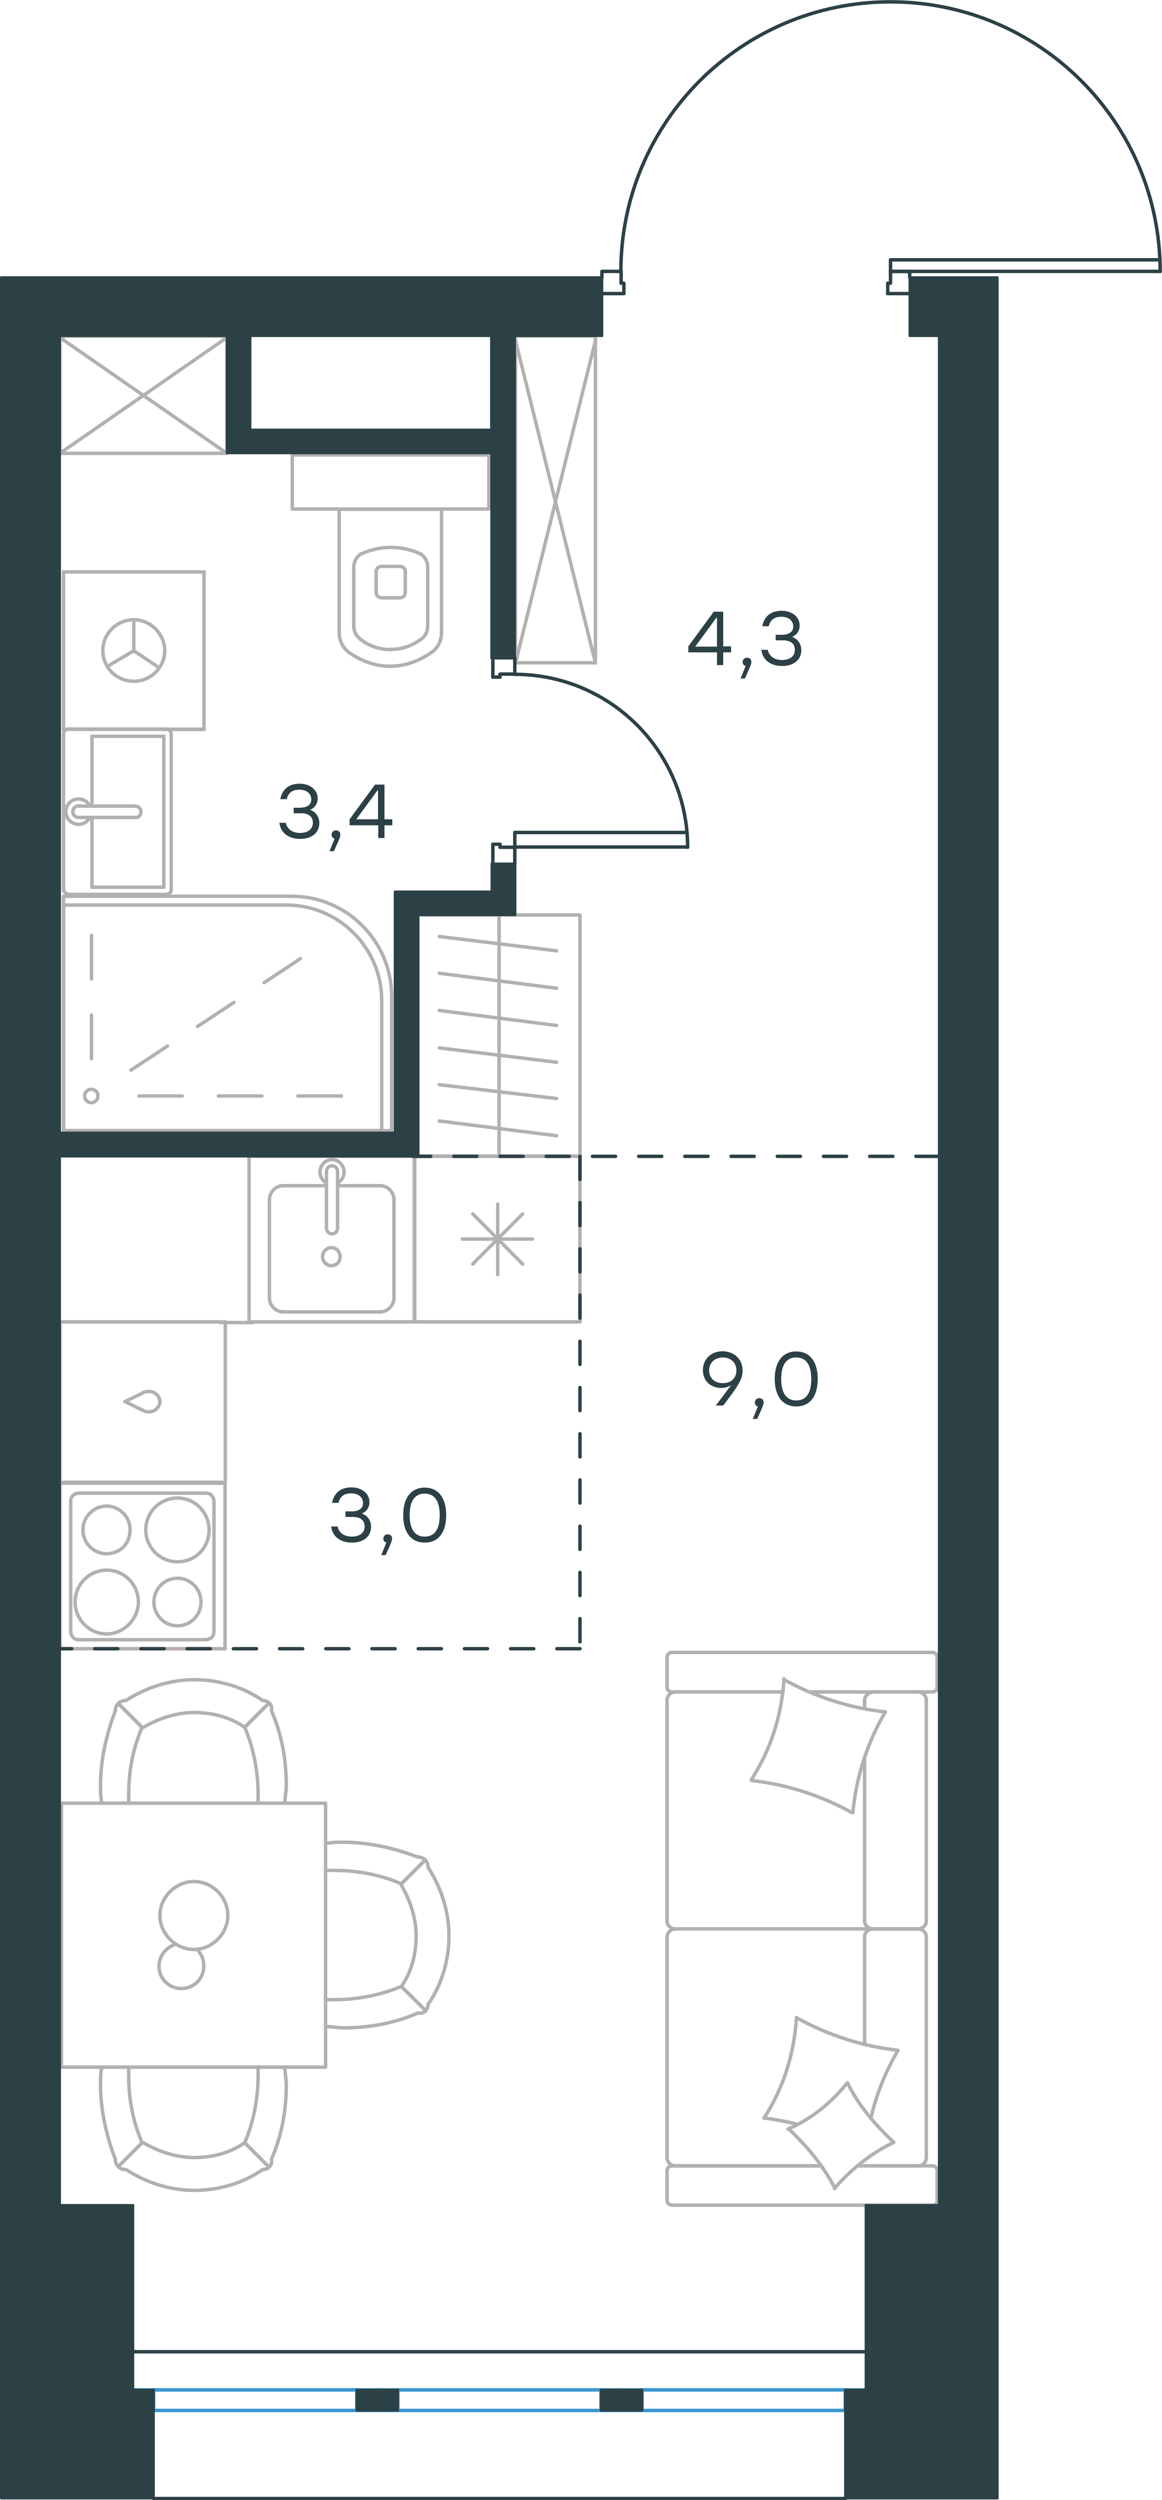 <?xml version="1.0" encoding="utf-8"?>
<!-- Generator: Adobe Illustrator 26.5.0, SVG Export Plug-In . SVG Version: 6.00 Build 0)  -->
<svg version="1.1" id="Слой_1" xmlns="http://www.w3.org/2000/svg" xmlns:xlink="http://www.w3.org/1999/xlink" x="0px" y="0px"
	 viewBox="0 0 502.9 1081.5" style="enable-background:new 0 0 502.9 1081.5;" xml:space="preserve">
<style type="text/css">
	.st0{fill:none;stroke:#B2B1B0;stroke-width:1.5;stroke-linecap:round;stroke-linejoin:round;stroke-miterlimit:22.926;}
	.st1{fill:none;stroke:#222120;stroke-width:0.216;stroke-linecap:round;stroke-linejoin:round;stroke-miterlimit:22.926;}
	.st2{fill:none;stroke:#3996D2;stroke-width:1.5;stroke-linecap:round;stroke-linejoin:round;stroke-miterlimit:22.926;}
	.st3{fill:none;stroke:#2C4146;stroke-width:1.5;stroke-linecap:round;stroke-linejoin:round;stroke-miterlimit:22.926;}
	.st4{fill:#2C4146;}
	.st5{fill:#2C4146;stroke:#2C4146;stroke-linecap:round;stroke-linejoin:round;stroke-miterlimit:10;}
	
		.st6{fill:none;stroke:#2D4146;stroke-width:1.5;stroke-linecap:round;stroke-linejoin:round;stroke-miterlimit:22.926;stroke-dasharray:10,10,0,0;}
</style>
<g>
	<path class="st0" d="M27.5,387.7h98.8c23.8,0,43.2,19.5,43.2,43.3v58.1h-142V387.7z"/>
	<path class="st0" d="M27.5,391.5H124c22.7,0,41.2,18.6,41.2,41.3v56.3H27.5V391.5z"/>
	<line class="st0" x1="39.6" y1="458" x2="39.6" y2="439.1"/>
	<line class="st0" x1="39.6" y1="423.5" x2="39.6" y2="404.6"/>
	<line class="st0" x1="60.1" y1="474.1" x2="78.9" y2="474.1"/>
	<line class="st0" x1="94.5" y1="474.1" x2="113.3" y2="474.1"/>
	<line class="st0" x1="128.9" y1="474.1" x2="147.8" y2="474.1"/>
	<line class="st0" x1="56.7" y1="462.9" x2="72.5" y2="452.5"/>
	<line class="st0" x1="85.5" y1="444" x2="101.3" y2="433.6"/>
	<line class="st0" x1="114.3" y1="425.1" x2="130" y2="414.7"/>
	<path class="st0" d="M42.4,474.1c0,1.6-1.3,2.9-2.9,2.9c-1.6,0-2.9-1.3-2.9-2.9c0-1.6,1.3-2.9,2.9-2.9
		C41.4,471.3,42.4,472.6,42.4,474.1z"/>
</g>
<g>
	<line class="st0" x1="191.5" y1="220.3" x2="146.8" y2="220.3"/>
	<g>
		<line class="st0" x1="191.1" y1="273.7" x2="191.1" y2="220.3"/>
		<line class="st0" x1="153.1" y1="245.5" x2="153.1" y2="270.7"/>
		<line class="st0" x1="185.1" y1="270.7" x2="185.1" y2="245.5"/>
		<line class="st0" x1="162.8" y1="247" x2="162.8" y2="256.2"/>
		<line class="st0" x1="175.4" y1="256.2" x2="175.4" y2="247"/>
		<line class="st0" x1="173" y1="245" x2="165.2" y2="245"/>
		<line class="st0" x1="146.8" y1="220.3" x2="146.8" y2="273.7"/>
		<line class="st0" x1="165.2" y1="258.6" x2="173" y2="258.6"/>
		<path class="st0" d="M150.6,281.9c5.3,3.9,11.7,6.3,18,6.3c0,0,0,0,0.5,0"/>
		<path class="st0" d="M165.2,245c-1.5,0-2.4,1-2.4,2.4"/>
		<path class="st0" d="M156,239.7c-1.9,1.5-2.9,3.4-2.9,5.8"/>
		<path class="st0" d="M162.8,256.2c0,1.5,1,2.4,2.4,2.4"/>
		<path class="st0" d="M156,276.6c3.9,2.9,8.3,4.4,13.1,4.4"/>
		<path class="st0" d="M173,258.6c1.5,0,2.4-1,2.4-2.4"/>
		<path class="st0" d="M175.4,247.4c0-1.5-1-2.4-2.4-2.4"/>
		<path class="st0" d="M185.1,245.5c0-2.4-1-4.4-2.9-5.8"/>
		<path class="st0" d="M182.2,239.7c-3.9-1.9-8.7-2.9-13.1-2.9c-4.4,0-8.7,1-13.1,2.9"/>
		<path class="st0" d="M182.2,276.6c1.9-1.5,2.9-3.4,2.9-5.8"/>
		<path class="st0" d="M168.7,288.2L168.7,288.2c6.8,0,13.1-2.4,18.5-6.3"/>
		<path class="st0" d="M146.8,273.7c0,3.4,1.5,6.3,3.9,8.3"/>
		<path class="st0" d="M187.2,281.9c2.4-1.9,3.9-4.9,3.9-8.3"/>
		<path class="st0" d="M169.1,280.9L169.1,280.9c4.9,0,9.2-1.5,13.1-4.4"/>
		<path class="st0" d="M153.1,270.7c0,2.4,1,4.4,2.9,5.8"/>
	</g>
	<rect x="126.5" y="196.8" class="st0" width="85.1" height="23.4"/>
</g>
<g>
	<line class="st0" x1="70.9" y1="383.8" x2="39.8" y2="383.8"/>
	<line class="st0" x1="39.8" y1="383.8" x2="39.8" y2="353.6"/>
	<line class="st0" x1="39.8" y1="348.7" x2="39.8" y2="318.5"/>
	<line class="st0" x1="70.9" y1="318.5" x2="70.9" y2="383.8"/>
	<line class="st0" x1="39.8" y1="318.5" x2="70.9" y2="318.5"/>
	<line class="st0" x1="27.5" y1="317.5" x2="27.5" y2="384.8"/>
	<line class="st0" x1="71.7" y1="315.4" x2="29.9" y2="315.4"/>
	<line class="st0" x1="74.1" y1="384.8" x2="74.1" y2="317.5"/>
	<line class="st0" x1="29.9" y1="386.9" x2="71.7" y2="386.9"/>
	<path class="st0" d="M71.7,386.9c1.5,0,2.4-0.8,2.4-2.1"/>
	<path class="st0" d="M74.1,317.5c0-1.3-1-2.1-2.4-2.1"/>
	<path class="st0" d="M29.9,315.4c-1.5,0-2.4,0.8-2.4,2.1"/>
	<path class="st0" d="M27.5,384.8c0,0.8,1,2.1,2.4,2.1"/>
	<line class="st0" x1="58.5" y1="348.7" x2="34.4" y2="348.7"/>
	<line class="st0" x1="34.4" y1="353.6" x2="58.5" y2="353.6"/>
	<path class="st0" d="M58.5,348.7L58.5,348.7c1.4,0,2.5,1.1,2.5,2.5c0,1.4-1.1,2.5-2.5,2.5h0"/>
	<path class="st0" d="M38.9,353.6c-0.9,1.8-2.8,3-4.9,3c-3,0-5.5-2.5-5.5-5.5c0-3,2.4-5.5,5.5-5.5c2.1,0,3.9,1.2,4.9,3"/>
	<path class="st0" d="M34.4,353.6c-0.1,0-0.2,0-0.4,0c-1.4,0-2.5-1.1-2.5-2.5c0-1.4,1.1-2.5,2.5-2.5c0.1,0,0.2,0,0.4,0"/>
</g>
<g>
	<line class="st0" x1="88.3" y1="247.4" x2="27.5" y2="247.4"/>
	<g>
		<line class="st0" x1="27.5" y1="315.5" x2="27.5" y2="247.4"/>
		<line class="st0" x1="70" y1="315.5" x2="88.3" y2="315.5"/>
		<line class="st0" x1="27.5" y1="315.5" x2="88.3" y2="315.5"/>
		<line class="st0" x1="57.9" y1="281.5" x2="68.8" y2="288.8"/>
		<line class="st0" x1="57.9" y1="281.5" x2="57.9" y2="268.1"/>
		<line class="st0" x1="57.9" y1="281.5" x2="46.4" y2="288.3"/>
		<path class="st0" d="M57.9,268.1c-7.4,0-13.4,6-13.4,13.3c0,7.4,6,13.3,13.4,13.3c7.4,0,13.4-6,13.4-13.3
			C71.3,274.4,65.3,268.1,57.9,268.1z"/>
		<line class="st0" x1="88.3" y1="315.5" x2="88.3" y2="247.4"/>
	</g>
</g>
<g>
	<rect x="25.9" y="145.4" class="st0" width="72.3" height="50.7"/>
	<line class="st0" x1="25.9" y1="196.1" x2="98.2" y2="146"/>
	<line class="st0" x1="25.9" y1="146" x2="98.2" y2="196.1"/>
</g>
<g>
	<rect x="223.1" y="145.3" class="st0" width="34.6" height="141.4"/>
	<line class="st0" x1="223.1" y1="286.8" x2="257.7" y2="147.3"/>
	<line class="st0" x1="223.1" y1="147.3" x2="257.7" y2="286.8"/>
</g>
<g>
	<rect x="180.9" y="395.8" class="st0" width="70.1" height="104.3"/>
	<line class="st0" x1="216" y1="500.2" x2="216" y2="395.8"/>
	<line class="st0" x1="240.9" y1="411.3" x2="190.1" y2="405.1"/>
	<line class="st0" x1="240.9" y1="427.5" x2="190.1" y2="421"/>
	<line class="st0" x1="240.9" y1="443.6" x2="190.1" y2="437.1"/>
	<line class="st0" x1="240.9" y1="459.5" x2="190.1" y2="453.3"/>
	<line class="st0" x1="240.9" y1="475.2" x2="190.1" y2="469.2"/>
	<line class="st0" x1="240.9" y1="491.3" x2="190.1" y2="484.9"/>
</g>
<g>
	<line class="st0" x1="251" y1="500.2" x2="251" y2="571.8"/>
	<line class="st0" x1="215.4" y1="520.9" x2="215.4" y2="551.4"/>
	<line class="st0" x1="204.6" y1="546.8" x2="226.2" y2="525.1"/>
	<line class="st0" x1="204.6" y1="525.1" x2="226.2" y2="546.8"/>
	<line class="st0" x1="200.1" y1="536" x2="230.4" y2="536"/>
	<line class="st0" x1="251" y1="571.8" x2="179.5" y2="571.8"/>
	<line class="st0" x1="179.5" y1="500.2" x2="179.5" y2="571.8"/>
	<line class="st0" x1="251" y1="500.2" x2="179.5" y2="500.2"/>
</g>
<g>
	<rect x="107.8" y="500.2" class="st0" width="71.5" height="71.6"/>
	<line class="st0" x1="146.1" y1="531.2" x2="146.1" y2="507.2"/>
	<line class="st0" x1="141.3" y1="512.9" x2="122.5" y2="512.9"/>
	<line class="st0" x1="122.5" y1="567.5" x2="164.6" y2="567.5"/>
	<line class="st0" x1="164.6" y1="512.9" x2="146.1" y2="512.9"/>
	<line class="st0" x1="170.5" y1="561.5" x2="170.5" y2="518.9"/>
	<line class="st0" x1="141.3" y1="507.2" x2="141.3" y2="531.2"/>
	<line class="st0" x1="116.6" y1="518.9" x2="116.6" y2="561.5"/>
	<path class="st0" d="M146.1,531.2L146.1,531.2c0,1.4-1,2.5-2.4,2.5c-1.4,0-2.4-1.1-2.4-2.5"/>
	<path class="st0" d="M116.6,518.9c0-3.2,2.8-6,5.9-6"/>
	<path class="st0" d="M141.3,511.8c-1.7-1.1-2.8-2.8-2.8-4.9c0-2.8,2.4-5.3,5.2-5.3c2.8,0,5.2,2.5,5.2,5.3c0,2.1-1,3.9-2.8,4.9"/>
	<path class="st0" d="M170.5,561.5c0,3.2-2.8,6-5.9,6"/>
	<path class="st0" d="M164.6,512.9c3.1,0,5.9,2.8,5.9,6"/>
	<path class="st0" d="M122.5,567.5c-3.1,0-5.9-2.8-5.9-6"/>
	<path class="st0" d="M141.3,507.2v-0.4c0-1.4,1-2.5,2.4-2.5c1.4,0,2.4,1.1,2.4,2.5v0.4"/>
	<path class="st0" d="M147.2,543.6c0-2.1-1.7-3.9-3.8-3.9c-2.1,0-3.8,1.8-3.8,3.9c0,2.1,1.7,3.9,3.8,3.9
		C145.8,547.4,147.2,545.7,147.2,543.6z"/>
</g>
<g>
	<path class="st0" d="M56.3,661.8c0-5.7-4.6-10.3-10.2-10.3c-5.6,0-10.2,4.6-10.2,10.3c0,5.7,4.6,10.3,10.2,10.3
		C51.8,672.1,56.3,667.9,56.3,661.8z"/>
	<path class="st0" d="M59.9,693c0-7.4-6-13.8-13.7-13.8c-7.4,0-13.7,6-13.7,13.8c0,7.4,6,13.8,13.7,13.8
		C53.5,706.8,59.9,700.4,59.9,693z"/>
	<path class="st0" d="M87,693c0-5.7-4.6-10.3-10.2-10.3c-5.6,0-10.2,4.6-10.2,10.3c0,5.7,4.6,10.3,10.2,10.3
		C82.4,703.3,87,698.7,87,693z"/>
	<path class="st0" d="M90.5,661.8c0-7.4-6-13.8-13.7-13.8c-7.4,0-13.7,6-13.7,13.8c0,7.4,6,13.8,13.7,13.8S90.5,669.6,90.5,661.8z"
		/>
	<line class="st0" x1="30.6" y1="705.7" x2="30.6" y2="649.5"/>
	<line class="st0" x1="89.4" y1="709.3" x2="33.8" y2="709.3"/>
	<line class="st0" x1="92.6" y1="649.5" x2="92.6" y2="705.7"/>
	<line class="st0" x1="33.8" y1="645.9" x2="89.4" y2="645.9"/>
	<path class="st0" d="M92.6,705.7L92.6,705.7c0,2.1-1.4,3.5-3.2,3.5"/>
	<path class="st0" d="M30.6,649.5L30.6,649.5c0-2.1,1.4-3.5,3.2-3.5"/>
	<path class="st0" d="M33.8,709.3L33.8,709.3c-1.8,0-3.2-1.8-3.2-3.5"/>
	<path class="st0" d="M89.4,645.9L89.4,645.9c1.8,0,3.2,1.8,3.2,3.5"/>
	<rect x="25.9" y="641.6" class="st0" width="71.5" height="71.6"/>
</g>
<g>
	<rect x="25.9" y="571.8" class="st0" width="71.6" height="69.4"/>
	<line class="st0" x1="54.1" y1="606.3" x2="62.5" y2="610.4"/>
	<line class="st0" x1="62.5" y1="602.2" x2="54.1" y2="606.3"/>
	<path class="st0" d="M62.5,602.2c0.7-0.3,1.4-0.3,2.1-0.3c2.5,0,4.6,2.1,4.6,4.5"/>
	<path class="st0" d="M62.5,610.4c0.7,0.3,1.4,0.3,2.1,0.3c2.5,0,4.6-2.1,4.6-4.5"/>
</g>
<line class="st0" x1="109.6" y1="572.1" x2="95.2" y2="572.1"/>
<g>
	<rect x="26.6" y="780" class="st0" width="114.3" height="114.2"/>
	<path class="st0" d="M105.9,926.9c-6.4,4.5-14.2,6.4-21.9,6.4c-7.7,0-15.5-2.6-21.9-6.4"/>
	<path class="st0" d="M123.3,894.1c0,2.6,0.6,5.1,0.6,7.7c0,10.9-1.9,21.9-6.4,32.2"/>
	<path class="st0" d="M49.9,934c-3.9-10.3-6.4-21.2-6.4-32.2c0-2.6,0-5.1,0.6-7.7"/>
	<path class="st0" d="M111.7,894.1c0,1.3,0,2.6,0,3.9c0,9.6-1.9,19.9-5.8,28.9"/>
	<path class="st0" d="M61.5,926.9c-3.9-9-5.8-18.7-5.8-28.9c0-1.3,0-2.6,0-3.9"/>
	<path class="st0" d="M113.7,938.5c-8.4,5.8-18.7,9-29.6,9c-10.3,0-20.6-3.2-29.6-9"/>
	<line class="st0" x1="105.9" y1="926.9" x2="116.2" y2="937.2"/>
	<line class="st0" x1="61.5" y1="926.9" x2="51.2" y2="937.2"/>
	<line class="st0" x1="105.9" y1="926.9" x2="116.2" y2="937.2"/>
	<line class="st0" x1="61.5" y1="926.9" x2="51.2" y2="937.2"/>
	<path class="st0" d="M54.4,938.5c-2.6,0-4.5-1.9-4.5-4.5"/>
	<path class="st0" d="M117.5,934c0.5,2.6-1.3,4.5-3.9,4.5"/>
	<path class="st0" d="M105.9,747.2c-6.4-4.5-14.2-6.4-21.9-6.4c-7.7,0-15.5,2.6-21.9,6.4"/>
	<path class="st0" d="M123.3,780c0-2.6,0.6-5.1,0.6-7.7c0-10.9-1.9-21.9-6.4-32.2"/>
	<path class="st0" d="M49.9,740.1c-3.9,10.3-6.4,21.2-6.4,32.2c0,2.6,0,5.1,0.6,7.7"/>
	<path class="st0" d="M111.7,780c0-1.3,0-2.6,0-3.9c0-9.6-1.9-19.9-5.8-28.9"/>
	<path class="st0" d="M61.5,747.2c-3.9,9-5.8,18.7-5.8,28.9c0,1.3,0,2.6,0,3.9"/>
	<path class="st0" d="M113.7,735.6c-8.4-5.8-18.7-9-29.6-9c-10.3,0-20.6,3.2-29.6,9"/>
	<line class="st0" x1="105.9" y1="747.2" x2="116.2" y2="736.9"/>
	<line class="st0" x1="61.5" y1="747.2" x2="51.2" y2="736.9"/>
	<line class="st0" x1="105.9" y1="747.2" x2="116.2" y2="736.9"/>
	<line class="st0" x1="61.5" y1="747.2" x2="51.2" y2="736.9"/>
	<path class="st0" d="M54.4,735.6c-2.6,0-4.5,1.9-4.5,4.5"/>
	<path class="st0" d="M117.5,740.1c0.5-2.6-1.3-4.5-3.9-4.5"/>
	<path class="st0" d="M173.7,859.3c4.5-6.4,6.4-14.2,6.4-21.9c0-7.7-2.6-15.4-6.4-21.9"/>
	<path class="st0" d="M140.9,876.6c2.6,0,5.2,0.6,7.7,0.6c10.9,0,21.9-1.9,32.2-6.4"/>
	<path class="st0" d="M180.8,803.3c-10.3-3.9-21.3-6.4-32.2-6.4c-2.6,0-5.2,0-7.7,0.6"/>
	<path class="st0" d="M140.9,865c1.3,0,2.6,0,3.9,0c9.7,0,20-1.9,29-5.8"/>
	<path class="st0" d="M173.7,814.9c-9-3.9-18.7-5.8-29-5.8c-1.3,0-2.6,0-3.9,0"/>
	<path class="st0" d="M185.3,867c5.8-8.4,9-18.7,9-29.6c0-10.3-3.2-20.6-9-29.6"/>
	<line class="st0" x1="173.7" y1="859.3" x2="184" y2="869.5"/>
	<line class="st0" x1="173.7" y1="814.9" x2="184" y2="804.6"/>
	<line class="st0" x1="173.7" y1="859.3" x2="184" y2="869.5"/>
	<line class="st0" x1="173.7" y1="814.9" x2="184" y2="804.6"/>
	<path class="st0" d="M185.3,807.8c0-2.6-1.9-4.5-4.5-4.5"/>
	<path class="st0" d="M180.8,870.8c2.6,0.5,4.5-1.3,4.5-3.9"/>
	<path class="st0" d="M83.9,813.9c-7.9,0-14.7,6.8-14.7,14.7c0,7.9,6.8,14.7,14.7,14.7c7.9,0,14.7-6.8,14.7-14.7
		C98.6,820.4,91.8,813.9,83.9,813.9z"/>
	<path class="st0" d="M85.3,843.3c1.8,1.8,2.9,4.3,2.9,7.2c0,5.4-4.3,9.7-9.7,9.7c-5.4,0-9.7-4.3-9.7-9.7c0-4.3,2.9-7.9,6.8-9.3"/>
</g>
<g>
	<line class="st0" x1="374.2" y1="760.8" x2="374.2" y2="831.1"/>
	<line class="st0" x1="288.7" y1="951.8" x2="288.7" y2="939"/>
	<line class="st0" x1="288.7" y1="933.3" x2="288.7" y2="837.7"/>
	<line class="st0" x1="350.6" y1="731.9" x2="370.6" y2="731.9"/>
	<line class="st0" x1="292.3" y1="731.9" x2="338.9" y2="731.9"/>
	<line class="st0" x1="292.3" y1="936.9" x2="355.4" y2="936.9"/>
	<line class="st0" x1="377.5" y1="834.4" x2="397.6" y2="834.4"/>
	<line class="st0" x1="374.2" y1="837.7" x2="374.2" y2="884.2"/>
	<line class="st0" x1="405.6" y1="716.9" x2="405.6" y2="729.8"/>
	<line class="st0" x1="397.6" y1="834.4" x2="377.5" y2="834.4"/>
	<line class="st0" x1="400.9" y1="933.3" x2="400.9" y2="837.7"/>
	<line class="st0" x1="355.4" y1="936.9" x2="290.8" y2="936.9"/>
	<line class="st0" x1="288.7" y1="831.1" x2="288.7" y2="735.5"/>
	<line class="st0" x1="288.7" y1="729.8" x2="288.7" y2="716.9"/>
	<line class="st0" x1="374.2" y1="735.5" x2="374.2" y2="739"/>
	<line class="st0" x1="403.3" y1="731.9" x2="350.6" y2="731.9"/>
	<line class="st0" x1="374.2" y1="735.5" x2="374.2" y2="739"/>
	<line class="st0" x1="397.6" y1="731.9" x2="377.5" y2="731.9"/>
	<line class="st0" x1="397.6" y1="834.4" x2="377.5" y2="834.4"/>
	<line class="st0" x1="400.9" y1="831.1" x2="400.9" y2="735.5"/>
	<line class="st0" x1="338.9" y1="731.9" x2="290.8" y2="731.9"/>
	<line class="st0" x1="403.3" y1="953.9" x2="290.8" y2="953.9"/>
	<line class="st0" x1="405.6" y1="939" x2="405.6" y2="951.8"/>
	<line class="st0" x1="371.1" y1="936.9" x2="403.3" y2="936.9"/>
	<line class="st0" x1="377.5" y1="834.4" x2="292.3" y2="834.4"/>
	<line class="st0" x1="377.5" y1="936.9" x2="397.6" y2="936.9"/>
	<path class="st0" d="M403.3,731.9c1.7,0,2.4-1.2,2.4-2.1"/>
	<path class="st0" d="M290.8,936.9c-1.5,0-2.1,1.2-2.1,2.1"/>
	<path class="st0" d="M405.6,939c0-1.5-1.2-2.1-2.1-2.1"/>
	<path class="st0" d="M374.2,831.1c0,1.6,1.5,3.3,3.6,3.3"/>
	<path class="st0" d="M397.6,936.9c1.6,0,3.3-1.5,3.3-3.6"/>
	<path class="st0" d="M400.9,735.5c0-1.8-1.5-3.6-3.6-3.6"/>
	<path class="st0" d="M288.7,831.1c0,1.6,1.5,3.3,3.6,3.3"/>
	<path class="st0" d="M397.3,834.4c1.8,0,3.6-1.4,3.6-3.3"/>
	<path class="st0" d="M292.3,834.4c-1.8,0-3.6,1.5-3.6,3.6"/>
	<path class="st0" d="M405.6,716.9c0-1.5-1.2-2.1-2.1-2.1H290.8c-1.5,0-2.1,1.2-2.1,2.1"/>
	<path class="st0" d="M400.9,837.7c0-1.6-1.5-3.3-3.6-3.3"/>
	<path class="st0" d="M288.7,951.8c0,1.5,1.2,2.1,2.1,2.1"/>
	<path class="st0" d="M292.3,731.9c-1.8,0-3.6,1.5-3.6,3.6"/>
	<path class="st0" d="M288.7,729.8c0,1.5,1.2,2.1,2.1,2.1"/>
	<path class="st0" d="M288.7,933.3c0,1.8,1.5,3.6,3.6,3.6"/>
	<path class="st0" d="M378.2,731.9c-2,0-4,1.5-4,3.6"/>
	<path class="st0" d="M377.8,834.4c-1.8,0-3.6,1.4-3.6,3.3"/>
	<path class="st0" d="M403.3,953.9c1.7,0,2.4-1.2,2.4-2.1"/>
	<path class="st0" d="M368.9,784.2c-13.5-7.5-28.4-12.3-43.7-14"/>
	<path class="st0" d="M361.4,946.7c-5.1-9.9-12-18.2-20-25.7"/>
	<path class="st0" d="M341,921c9.9-4.2,18.8-11.4,25.7-20"/>
	<path class="st0" d="M325.2,769.8c8.4-12.9,13.2-28.1,14.1-43.6"/>
	<path class="st0" d="M344.9,872.9c13.5,7.5,28.4,12.3,43.7,14"/>
	<path class="st0" d="M388.6,887c-5.4,9.3-9.3,18.8-11.7,29.3"/>
	<path class="st0" d="M330.6,916.3c8.4-12.8,13.2-28.1,14.1-43.6"/>
	<path class="st0" d="M339.2,726.5c13.5,7.5,28.4,12.3,43.7,14"/>
	<path class="st0" d="M383.2,740.5c-7.8,13.1-12.6,28.1-14.1,43.6"/>
	<path class="st0" d="M366.8,901c4.8,9.9,12,18.2,20,25.7"/>
	<path class="st0" d="M344.9,918.9c-4.5-1.2-9.6-2.1-14.1-2.7"/>
	<path class="st0" d="M386.8,926.7c-9.9,4.8-18.5,11.7-25.7,20"/>
</g>
<rect x="20.8" y="490" class="st1" width="160.2" height="10.1"/>
<rect x="170.8" y="385.7" class="st1" width="10.1" height="106.2"/>
<rect x="177.9" y="385.7" class="st1" width="44.9" height="10.1"/>
<rect x="212.6" y="373.6" class="st1" width="10.2" height="16.4"/>
<rect x="212.6" y="141.9" class="st1" width="10.1" height="142.9"/>
<rect x="106.5" y="185.9" class="st1" width="110.9" height="10.1"/>
<rect x="98.2" y="140.9" class="st1" width="10.1" height="55.2"/>
<rect x="406.4" y="137.2" class="st1" width="25.4" height="861.7"/>
<rect x="365.8" y="1033.8" class="st2" width="8.9" height="8.9"/>
<rect x="269" y="1033.8" class="st2" width="8.9" height="8.9"/>
<line class="st2" x1="365.8" y1="1033.8" x2="277.9" y2="1033.8"/>
<line class="st2" x1="365.8" y1="1042.7" x2="277.9" y2="1042.7"/>
<rect x="260.1" y="1033.8" class="st2" width="8.9" height="8.9"/>
<rect x="163.3" y="1033.8" class="st2" width="8.9" height="8.9"/>
<line class="st2" x1="260.1" y1="1033.8" x2="172.2" y2="1033.8"/>
<line class="st2" x1="260.1" y1="1042.7" x2="172.2" y2="1042.7"/>
<rect x="154.4" y="1033.8" class="st2" width="8.9" height="8.9"/>
<rect x="57.6" y="1033.8" class="st2" width="8.9" height="8.9"/>
<line class="st2" x1="154.4" y1="1033.8" x2="66.5" y2="1033.8"/>
<line class="st2" x1="154.4" y1="1042.7" x2="66.5" y2="1042.7"/>
<polyline class="st3" points="297.6,366.4 222.8,366.4 222.8,360.1 297.3,360.1 "/>
<line class="st3" x1="213.3" y1="284.6" x2="213.3" y2="292.9"/>
<polyline class="st3" points="213.3,292.9 216.4,292.9 216.4,291.6 222.8,291.6 222.8,284.6 "/>
<path class="st3" d="M297.6,366.5c0-41.3-33.5-74.8-74.8-74.8"/>
<line class="st3" x1="213.3" y1="373.4" x2="213.3" y2="365.2"/>
<polyline class="st3" points="213.3,365.2 216.4,365.2 216.4,366.5 222.8,366.5 222.8,373.4 "/>
<polyline class="st3" points="502.1,117.4 385.4,117.4 385.4,112.4 502,112.4 "/>
<line class="st3" x1="260.5" y1="127" x2="270" y2="127"/>
<polyline class="st3" points="270,127 270,122.5 268.8,122.5 268.8,117.4 260.5,117.4 260.5,120 "/>
<path class="st3" d="M502.1,117.4C502.1,53,449.9,0.8,385.4,0.8S268.7,53,268.7,117.4"/>
<line class="st3" x1="393.7" y1="127" x2="384.2" y2="127"/>
<polyline class="st3" points="384.2,127 384.2,122.5 385.4,122.5 385.4,117.4 393.7,117.4 393.7,120 "/>
<line class="st3" x1="66.5" y1="1080.8" x2="365.8" y2="1080.8"/>
<line class="st3" x1="57.6" y1="1017.3" x2="374.7" y2="1017.3"/>
<g>
	<path class="st4" d="M138.2,356.1c0,4.2-3.4,6.8-8.3,6.8c-4.5,0-8.4-2.2-9-7h2.8c0.7,3.1,3.2,4.4,6.2,4.4c3.4,0,5.5-1.7,5.5-4.4
		c0-2.3-1.4-4.1-5.1-4.1h-3.2v-2.4h2.4c3.5,0,5.2-1.3,5.2-3.6c0-2.6-2.1-4.2-5.1-4.2c-2.8,0-4.7,1-5.5,4.1h-2.8
		c0.9-4.7,4.2-6.7,8.4-6.7c4.4,0,7.8,2.6,7.8,6.4c0,2.2-1.2,4.1-3.3,4.9C136.7,351.2,138.2,353.3,138.2,356.1z"/>
	<path class="st4" d="M144.5,368.2h-1.9l2.2-5.4c-0.8-0.2-1.3-0.9-1.3-1.7c0-1.1,0.8-1.9,1.9-1.9c0.8,0,1.9,0.4,1.9,1.9
		C147.3,361.7,147.2,362.4,144.5,368.2z"/>
	<path class="st4" d="M169.8,357h-3.4v5.5h-2.7V357h-12.4v-2.6l11-15h4.1v15h3.4V357z M163.6,354.4V342h-0.3l-9.1,12.4L163.6,354.4z
		"/>
</g>
<g>
	<path class="st4" d="M316.4,282.2H313v5.5h-2.7v-5.5h-12.4v-2.6l11-15h4.1v15h3.4V282.2z M310.3,279.7v-12.4H310l-9.1,12.4
		L310.3,279.7z"/>
	<path class="st4" d="M322.4,293.5h-1.9l2.2-5.4c-0.8-0.2-1.3-0.9-1.3-1.7c0-1.1,0.8-1.9,1.9-1.9c0.8,0,1.9,0.4,1.9,1.9
		C325.2,286.9,325.1,287.6,322.4,293.5z"/>
	<path class="st4" d="M346.8,281.3c0,4.2-3.4,6.8-8.3,6.8c-4.5,0-8.4-2.2-9-7h2.8c0.7,3.1,3.2,4.4,6.2,4.4c3.4,0,5.5-1.7,5.5-4.4
		c0-2.3-1.4-4.1-5.1-4.1h-3.2v-2.4h2.4c3.5,0,5.2-1.3,5.2-3.6c0-2.6-2.1-4.2-5.1-4.2c-2.8,0-4.7,1-5.5,4.1h-2.8
		c0.9-4.7,4.2-6.7,8.4-6.7c4.4,0,7.8,2.6,7.8,6.4c0,2.2-1.2,4.1-3.3,4.9C345.3,276.4,346.8,278.5,346.8,281.3z"/>
</g>
<g>
	<path class="st4" d="M160.6,660.5c0,4.2-3.4,6.8-8.3,6.8c-4.5,0-8.4-2.2-9-7h2.8c0.7,3.1,3.2,4.4,6.2,4.4c3.4,0,5.5-1.7,5.5-4.4
		c0-2.3-1.4-4.1-5.1-4.1h-3.2v-2.4h2.4c3.5,0,5.2-1.3,5.2-3.6c0-2.6-2.1-4.2-5.1-4.2c-2.8,0-4.7,1-5.5,4.1h-2.8
		c0.9-4.7,4.2-6.7,8.4-6.7c4.4,0,7.8,2.6,7.8,6.4c0,2.2-1.2,4.1-3.3,4.9C159.1,655.6,160.6,657.7,160.6,660.5z"/>
	<path class="st4" d="M166.9,672.7H165l2.2-5.4c-0.8-0.2-1.3-0.9-1.3-1.7c0-1.1,0.8-1.9,1.9-1.9c0.8,0,1.9,0.4,1.9,1.9
		C169.7,666.1,169.6,666.9,166.9,672.7z"/>
	<path class="st4" d="M193.1,655.4c0,7.6-3.4,11.9-9.3,11.9c-5.8,0-9.3-4.3-9.3-11.9s3.5-11.9,9.3-11.9
		C189.7,643.5,193.1,647.9,193.1,655.4z M190.3,655.4c0-6.6-2.6-9.3-6.5-9.3s-6.5,2.7-6.5,9.3s2.6,9.3,6.5,9.3
		S190.3,662.1,190.3,655.4z"/>
</g>
<g>
	<path class="st4" d="M321.4,592.9c0,4-2.4,7.2-8.4,15.1h-3.2l6.6-8.8c-1.2,0.7-2.6,1.2-4.3,1.2c-4.1,0-7.9-2.7-7.9-7.7
		c0-5,3.8-8.2,8.6-8.2C317.5,584.6,321.4,587.7,321.4,592.9z M318.7,592.8c0-3.5-2.6-5.6-5.9-5.6c-3.3,0-5.9,2.2-5.9,5.6
		c0,3.5,2.6,5.5,5.8,5.5C316.2,598.4,318.7,596.3,318.7,592.8z"/>
	<path class="st4" d="M327.7,613.8h-1.9l2.2-5.4c-0.8-0.2-1.3-0.9-1.3-1.7c0-1.1,0.8-1.9,1.9-1.9c0.8,0,1.9,0.4,1.9,1.9
		C330.5,607.2,330.4,608,327.7,613.8z"/>
	<path class="st4" d="M353.9,596.5c0,7.6-3.4,11.9-9.3,11.9c-5.8,0-9.3-4.3-9.3-11.9s3.5-11.9,9.3-11.9
		C350.5,584.6,353.9,589,353.9,596.5z M351.1,596.5c0-6.6-2.6-9.3-6.5-9.3s-6.5,2.7-6.5,9.3s2.6,9.3,6.5,9.3
		S351.1,603.2,351.1,596.5z"/>
</g>
<rect x="269" y="1033.8" class="st5" width="8.9" height="8.9"/>
<rect x="260.1" y="1033.8" class="st5" width="8.9" height="8.9"/>
<rect x="163.3" y="1033.8" class="st5" width="8.9" height="8.9"/>
<rect x="154.4" y="1033.8" class="st5" width="8.9" height="8.9"/>
<rect x="57.6" y="1033.8" class="st5" width="8.9" height="8.9"/>
<polygon class="st5" points="57.6,1042.7 57.6,953.9 0.5,953.9 0.5,1080.7 66.5,1080.7 66.5,1042.7 "/>
<polygon class="st5" points="431.7,953.9 431.7,193.5 431.7,183.4 431.7,145.3 431.7,120 393.7,120 393.7,145.3 406.4,145.3 
	406.4,953.9 374.7,953.9 374.7,1033.8 365.8,1033.8 365.8,1042.7 374.7,1042.7 374.7,1042.7 365.8,1042.7 365.8,1080.7 
	431.7,1080.7 "/>
<path class="st5" d="M17.2,120L17.2,120l-9.4,0v0H0.5v10.2v55.8v10.1v50.1v10.1v180.1v517.5h25.4V500.2h155.1V490h0v-94.2h42v-10.1
	h0v-12.1h-10.2v12.1h-31.7h-3h-7.2V490H25.9V145.3h72.3v50.7h8.3h1.9h104.3v88.8h10.1V145.3h0.3h0h37.5V120H17.2z M212.6,185.9
	H108.3v-40.6h104.3V185.9z"/>
<line class="st6" x1="406.4" y1="500.2" x2="178.8" y2="500.2"/>
<line class="st6" x1="251" y1="713.2" x2="25.9" y2="713.2"/>
<line class="st6" x1="251" y1="500.2" x2="251" y2="712.9"/>
</svg>
